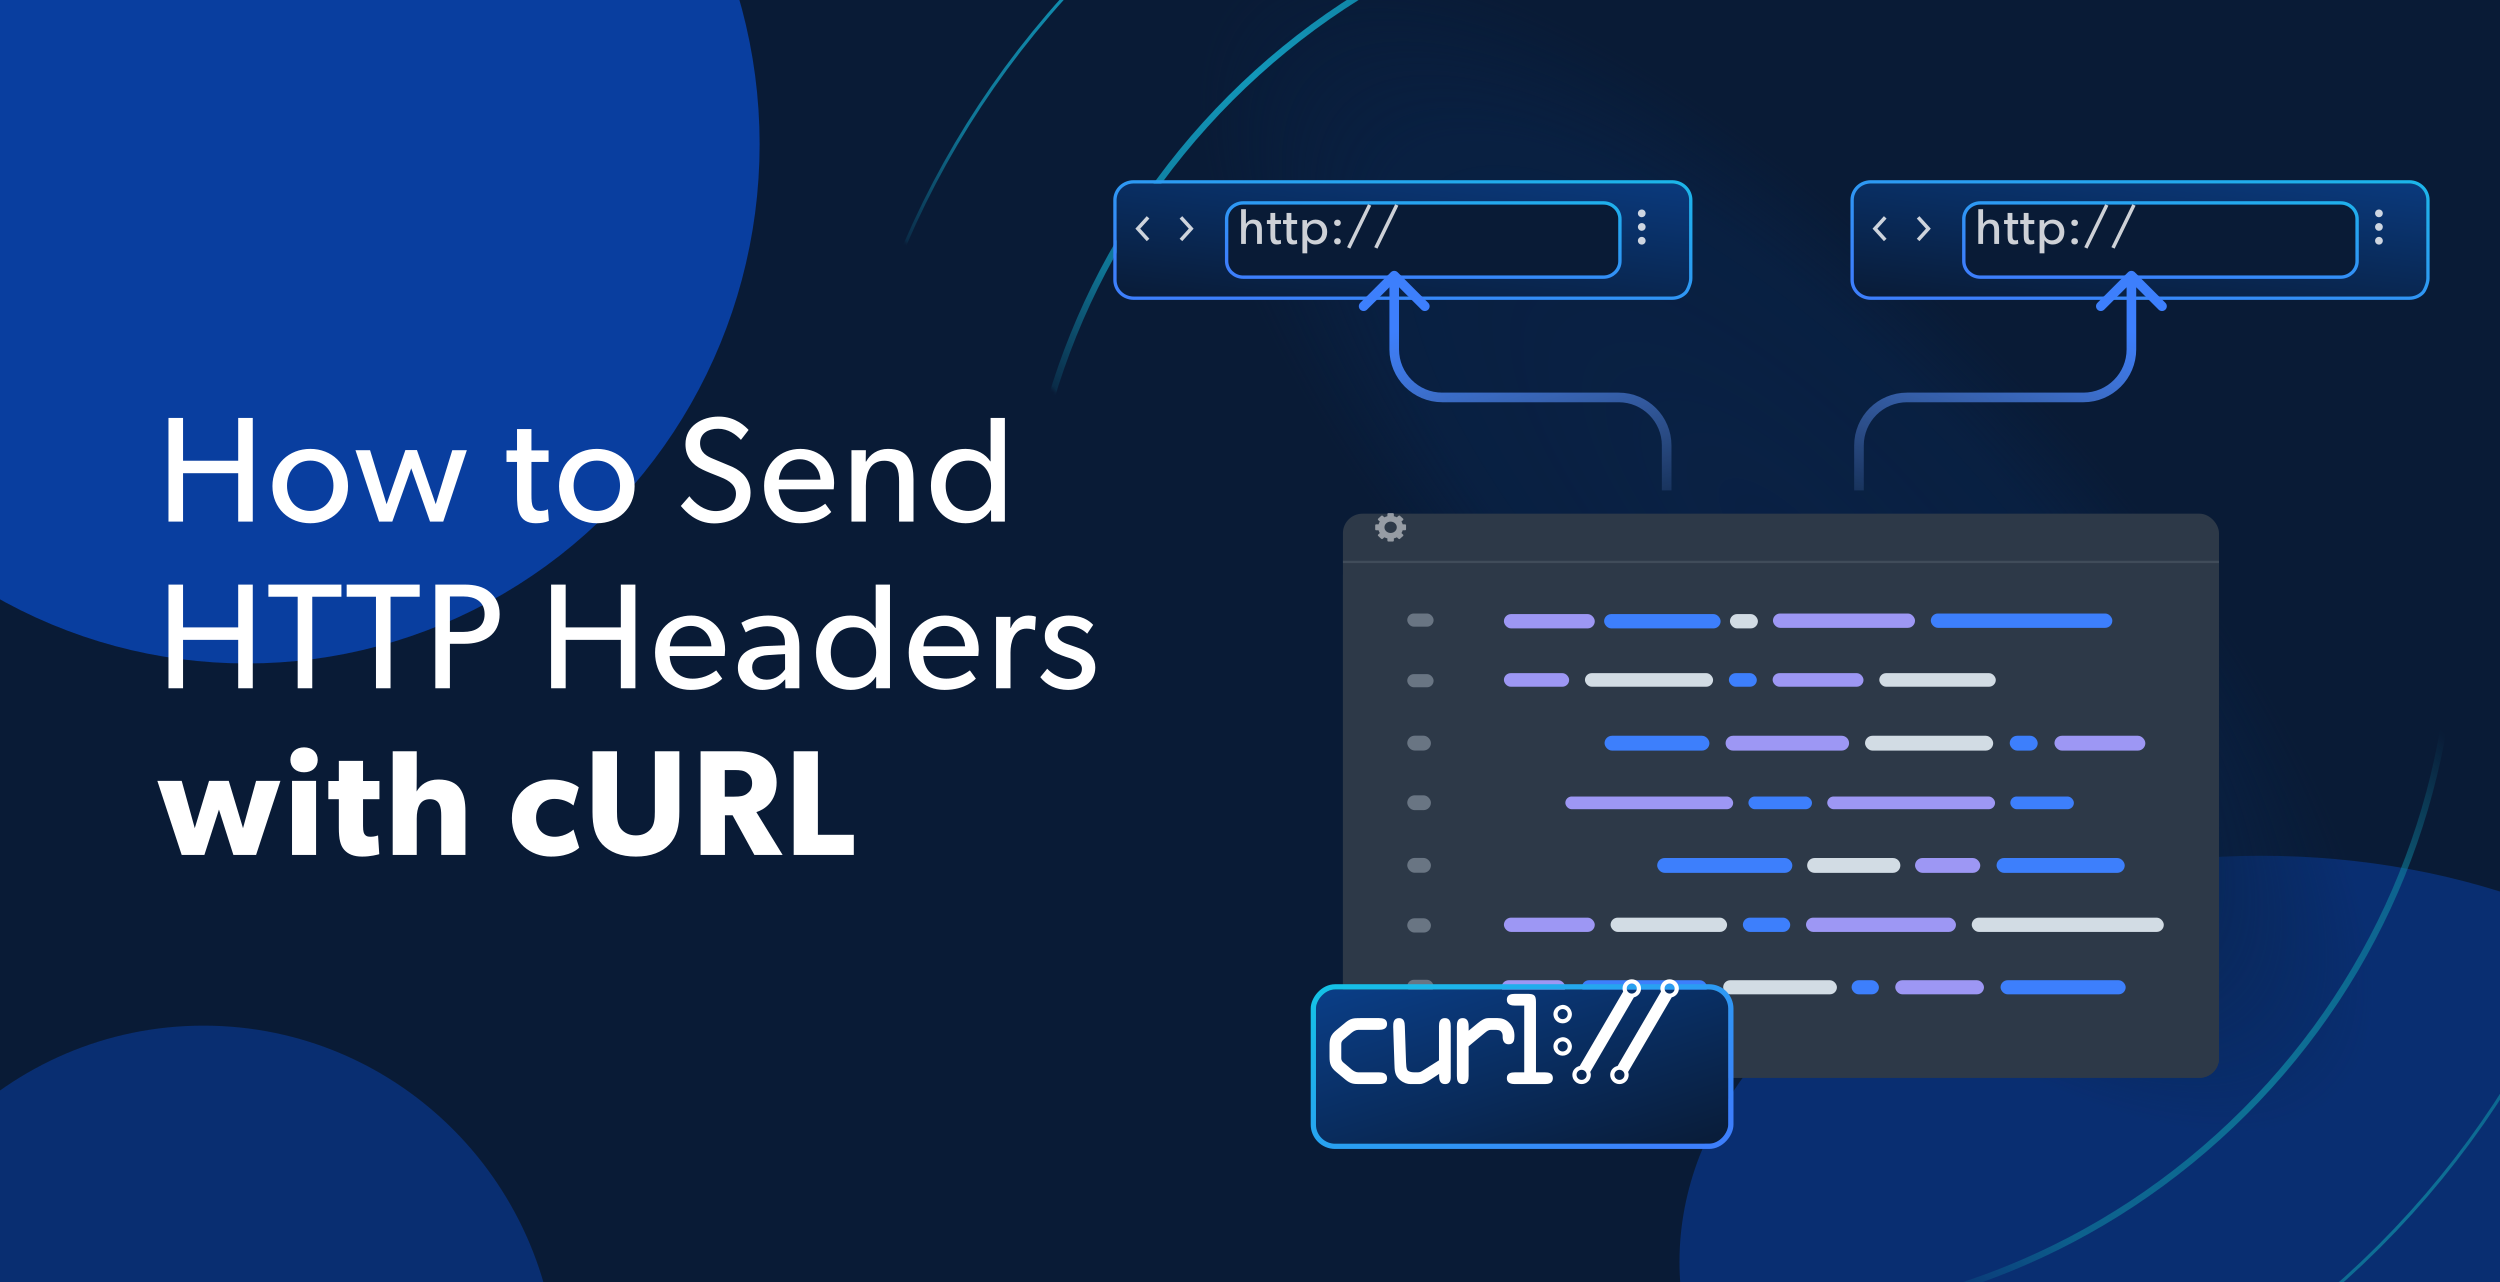 <svg xmlns="http://www.w3.org/2000/svg" fill="none" viewBox="0 0 780 400" height="400" width="780">
<g clip-path="url(#clip0_1743_1680)">
<rect fill="#091B36" height="400" width="780"></rect>
<g filter="url(#filter0_f_1743_1680)" opacity="0.5">
<ellipse fill="#0941AB" ry="126.708" rx="181.5" cy="393.708" cx="705.5"></ellipse>
</g>
<g filter="url(#filter1_f_1743_1680)" opacity="0.9">
<ellipse fill="#0941AB" ry="162" rx="160" cy="45" cx="77"></ellipse>
</g>
<g filter="url(#filter2_f_1743_1680)" opacity="0.5">
<ellipse fill="#0941AB" ry="111.5" rx="110.5" cy="431.5" cx="63.5"></ellipse>
</g>
<path fill="white" d="M78.865 162.742H74.317V147.645H57.111V162.742H52.563V130.392H57.111V143.754H74.317V130.392H78.865V162.742ZM108.584 151.678C108.584 158.616 103.426 163.258 96.816 163.258C90.158 163.258 85.001 158.616 85.001 151.678C85.001 144.786 90.158 140.05 96.816 140.05C103.426 140.05 108.584 144.786 108.584 151.678ZM104.036 151.537C104.036 147.177 101.27 143.707 96.816 143.707C92.315 143.707 89.549 147.177 89.549 151.537C89.549 155.944 92.315 159.413 96.816 159.413C101.27 159.413 104.036 155.944 104.036 151.537ZM145.652 140.472L138.291 162.742H134.166L128.305 146.098L122.398 162.742H118.272L110.911 140.472H115.459L120.616 157.304L126.477 140.425H130.087L135.947 157.304L141.104 140.472H145.652ZM171.249 162.508C170.077 163.023 168.717 163.258 167.17 163.258C161.591 163.258 161.31 158.663 161.31 154.303V144.129H158.028V140.519H161.31V133.861H165.811V140.519H171.155V144.129H165.811V154.209C165.811 156.085 165.857 157.351 166.373 158.288C166.795 158.991 167.405 159.413 168.671 159.413C169.983 159.413 170.968 158.898 170.968 158.898L171.249 162.508ZM197.999 151.678C197.999 158.616 192.842 163.258 186.231 163.258C179.573 163.258 174.416 158.616 174.416 151.678C174.416 144.786 179.573 140.05 186.231 140.05C192.842 140.05 197.999 144.786 197.999 151.678ZM193.451 151.537C193.451 147.177 190.685 143.707 186.231 143.707C181.73 143.707 178.964 147.177 178.964 151.537C178.964 155.944 181.73 159.413 186.231 159.413C190.685 159.413 193.451 155.944 193.451 151.537ZM234.17 153.74C234.17 160.023 228.544 163.305 222.871 163.305C217.198 163.305 213.963 159.648 212.416 157.866L215.088 154.819C216.729 157.022 219.777 159.46 223.293 159.46C226.81 159.46 229.623 157.444 229.623 154.022C229.623 150.646 226.013 149.333 224.372 148.677C222.684 148.021 220.433 147.13 219.214 146.52C215.886 144.973 213.869 142.394 213.869 138.597C213.869 132.83 219.121 129.97 224.278 129.97C229.576 129.97 232.67 133.205 233.561 134.143L231.17 137.237C229.576 135.549 227.232 133.768 224.043 133.768C220.855 133.768 218.417 135.268 218.417 138.269C218.417 141.269 220.621 142.394 222.59 143.191L228.544 145.676C231.873 147.224 234.17 149.896 234.17 153.74ZM260.246 150.693C260.246 151.537 260.106 152.662 260.106 152.662H242.946C243.181 157.069 245.994 159.742 250.119 159.742C254.292 159.742 256.965 157.491 257.48 157.163L259.356 159.742C259.074 159.976 256.214 163.258 249.557 163.258C242.946 163.258 238.398 158.663 238.398 151.584C238.398 144.551 243.509 140.05 249.697 140.05C255.886 140.05 260.246 144.457 260.246 150.693ZM255.98 149.661C255.933 147.177 254.058 143.285 249.557 143.285C245.103 143.285 243.134 146.989 242.993 149.661H255.98ZM285.015 162.742H280.514V150.318C280.514 146.567 279.858 143.754 275.873 143.754C271.7 143.754 270.153 147.27 270.153 151.537V162.742H265.652V140.472H270.153L270.106 143.988H270.247C271.419 141.785 273.81 140.05 277.045 140.05C283.374 140.05 285.015 144.223 285.015 149.568V162.742ZM313.522 162.742H309.208V159.179H309.114C307.286 161.898 304.52 163.258 301.285 163.258C294.674 163.258 290.455 158.194 290.455 151.584C290.455 145.02 294.674 140.05 301.191 140.05C304.801 140.05 307.427 141.644 308.974 143.942H309.068V130.392H313.522V162.742ZM309.208 151.537C309.208 147.083 306.583 143.707 302.129 143.707C297.675 143.707 295.049 147.083 295.049 151.537C295.049 155.991 297.675 159.413 302.129 159.413C306.583 159.413 309.208 155.991 309.208 151.537ZM78.865 214.742H74.317V199.645H57.111V214.742H52.563V182.392H57.111V195.754H74.317V182.392H78.865V214.742ZM106.521 186.19H97.425V214.742H92.877V186.19H83.735V182.392H106.521V186.19ZM130.946 186.19H121.851V214.742H117.303V186.19H108.161V182.392H130.946V186.19ZM155.888 191.628C155.888 198.145 150.824 200.864 144.917 200.864H140.369V214.742H135.821V182.392H144.917C148.058 182.392 150.777 183.002 152.746 184.689C154.762 186.424 155.888 188.534 155.888 191.628ZM151.199 191.628C151.199 187.596 148.152 186.096 144.542 186.096H140.369V197.161H144.542C148.152 197.161 151.199 195.707 151.199 191.628ZM198.246 214.742H193.698V199.645H176.492V214.742H171.944V182.392H176.492V195.754H193.698V182.392H198.246V214.742ZM226.23 202.693C226.23 203.537 226.089 204.662 226.089 204.662H208.929C209.164 209.069 211.977 211.742 216.103 211.742C220.275 211.742 222.948 209.491 223.464 209.163L225.339 211.742C225.058 211.976 222.198 215.258 215.54 215.258C208.929 215.258 204.382 210.663 204.382 203.584C204.382 196.551 209.492 192.05 215.681 192.05C221.869 192.05 226.23 196.457 226.23 202.693ZM221.963 201.661C221.916 199.177 220.041 195.285 215.54 195.285C211.086 195.285 209.117 198.989 208.976 201.661H221.963ZM249.393 214.742H245.033L244.986 211.929C244.096 212.867 241.986 215.258 237.907 215.258C233.781 215.258 230.218 212.679 230.218 208.366C230.218 204.006 233.781 201.802 238.938 201.568L244.893 201.333V200.442C244.893 197.067 242.595 195.379 239.36 195.379C236.125 195.379 233.406 196.832 232.656 197.301L231.296 194.301C232.937 193.363 235.938 192.05 239.642 192.05C246.158 192.05 249.393 195.332 249.393 201.802V214.742ZM244.939 204.053L239.735 204.381C236.125 204.568 234.672 206.115 234.672 208.225C234.672 210.335 236.313 212.07 239.266 212.07C242.173 212.07 244.096 210.101 244.939 208.835V204.053ZM277.673 214.742H273.36V211.179H273.266C271.438 213.898 268.672 215.258 265.437 215.258C258.826 215.258 254.606 210.194 254.606 203.584C254.606 197.02 258.826 192.05 265.343 192.05C268.953 192.05 271.579 193.644 273.126 195.942H273.219V182.392H277.673V214.742ZM273.36 203.537C273.36 199.083 270.735 195.707 266.281 195.707C261.827 195.707 259.201 199.083 259.201 203.537C259.201 207.991 261.827 211.413 266.281 211.413C270.735 211.413 273.36 207.991 273.36 203.537ZM305.367 202.693C305.367 203.537 305.226 204.662 305.226 204.662H288.067C288.301 209.069 291.114 211.742 295.24 211.742C299.413 211.742 302.085 209.491 302.601 209.163L304.476 211.742C304.195 211.976 301.335 215.258 294.677 215.258C288.067 215.258 283.519 210.663 283.519 203.584C283.519 196.551 288.629 192.05 294.818 192.05C301.007 192.05 305.367 196.457 305.367 202.693ZM301.101 201.661C301.054 199.177 299.178 195.285 294.677 195.285C290.223 195.285 288.254 198.989 288.114 201.661H301.101ZM323.197 192.425L322.916 196.598H322.728C322.306 196.41 321.509 196.129 320.29 196.129C316.258 196.129 315.273 200.396 315.273 203.631V214.742H310.773V192.472H315.273L315.227 195.895H315.367C316.446 193.363 318.462 192.05 320.853 192.05C322.353 192.05 323.197 192.425 323.197 192.425ZM341.731 208.225C341.731 213.007 337.558 215.258 333.245 215.258C329.494 215.258 326.447 213.711 324.571 211.273L326.728 208.647C328.603 210.616 331.229 211.835 333.292 211.835C335.355 211.835 337.558 211.085 337.558 208.647C337.558 206.209 334.042 205.459 332.542 204.943C329.26 203.818 325.978 202.646 325.978 198.426C325.978 194.301 329.541 192.05 333.479 192.05C337.418 192.05 339.668 193.457 341.074 194.957L339.199 197.723C337.886 196.364 335.73 195.332 333.573 195.332C331.416 195.332 330.01 196.27 330.01 198.098C330.01 199.927 332.166 200.724 334.37 201.427C335.589 201.849 336.433 202.13 337.371 202.505C339.855 203.537 341.731 205.318 341.731 208.225ZM87.492 243.628L79.897 266.742H72.817L68.316 252.583L63.769 266.742H56.689L49.094 243.628H56.689L60.768 258.397L65.222 243.628H71.364L75.818 258.397L79.897 243.628H87.492ZM99.131 237.064C99.131 239.409 97.396 240.956 94.864 240.956C92.332 240.956 90.598 239.409 90.598 237.064C90.598 234.767 92.332 233.173 94.864 233.173C97.396 233.173 99.131 234.767 99.131 237.064ZM98.615 266.742H91.113V243.628H98.615V266.742ZM118.378 249.348H113.268V257.647C113.268 259.616 113.549 260.085 113.924 260.507C114.252 260.882 114.721 261.069 115.706 261.069C116.878 261.069 117.956 260.647 117.956 260.647L118.331 266.508C117.769 266.648 115.706 267.258 112.986 267.258C110.314 267.258 108.532 266.461 107.36 265.101C106.188 263.742 105.719 261.819 105.719 258.303V249.348H102.437V243.675H105.719V237.393H113.268V243.675H118.378V249.348ZM145.214 266.742H137.666V254.599C137.666 251.786 137.291 249.348 134.15 249.348C131.009 249.348 130.024 251.974 130.024 255.396V266.742H122.523V234.392H130.024V242.081C130.024 244.425 129.977 246.957 129.977 246.957C131.149 244.894 133.353 243.206 136.775 243.206C143.48 243.206 145.214 247.473 145.214 253.099V266.742ZM180.712 264.492C180.478 264.679 178.04 267.258 171.898 267.258C165.568 267.258 159.708 262.945 159.708 255.256C159.708 247.52 165.662 243.206 171.992 243.206C177.899 243.206 180.571 245.644 180.571 245.644L178.93 251.317C178.274 250.802 176.211 249.254 172.976 249.254C169.788 249.254 167.256 251.458 167.256 255.115C167.256 258.772 169.554 261.069 173.07 261.069C176.586 261.069 178.93 258.819 178.93 258.819L180.712 264.492ZM211.957 253.24C211.957 257.787 211.16 260.929 208.862 263.413C206.612 265.851 203.096 267.258 198.407 267.258C193.672 267.258 190.202 265.851 187.905 263.413C185.655 260.929 184.858 257.787 184.858 253.24V234.392H192.5V253.24C192.5 255.537 192.687 257.318 193.766 258.631C194.797 259.85 196.297 260.647 198.407 260.647C200.517 260.647 202.017 259.85 203.049 258.631C204.127 257.318 204.315 255.537 204.315 253.24V234.392H211.957V253.24ZM244.182 266.742H235.368L228.57 254.365H226.178V266.742H218.583V234.392H230.21C233.821 234.392 236.634 235.142 238.743 236.689C240.9 238.283 242.307 240.862 242.307 244.097C242.307 250.239 238.368 252.63 235.977 253.38L244.182 266.742ZM234.664 244.378C234.664 242.737 234.008 241.8 233.024 241.097C232.086 240.393 230.867 240.253 229.132 240.253H226.132V248.551H229.132C230.867 248.551 232.086 248.364 233.024 247.66C234.008 246.957 234.664 246.066 234.664 244.378ZM266.387 266.742H247.633V234.392H255.181V260.46H266.387V266.742Z"></path>
<g opacity="0.75">
<ellipse fill="url(#paint0_radial_1743_1680)" transform="rotate(45 557.451 170.444)" ry="121.603" rx="331.573" cy="170.444" cx="557.451"></ellipse>
<mask height="579" width="579" y="-116" x="265" maskUnits="userSpaceOnUse" style="mask-type:alpha" id="mask0_1743_1680">
<rect fill="#D9D9D9" transform="rotate(45 437.111 -117.497)" rx="5.153" height="245.782" width="577.098" y="-117.497" x="437.111"></rect>
</mask>
<g mask="url(#mask0_1743_1680)">
<mask height="639" width="639" y="-139" x="226" maskUnits="userSpaceOnUse" style="mask-type:alpha" id="mask1_1743_1680">
<path fill="url(#paint1_linear_1743_1680)" d="M864.392 330.399L395.88 -138.113L226.616 31.15L695.128 499.662L864.392 330.399Z"></path>
</mask>
<g mask="url(#mask1_1743_1680)">
<g filter="url(#filter3_d_1743_1680)">
<path stroke="url(#paint2_linear_1743_1680)" d="M342.752 383.515C453.287 494.05 632.369 494.181 742.742 383.807C853.116 273.433 852.985 94.352 742.45 -16.183C631.915 -126.718 452.834 -126.849 342.46 -16.476C232.086 93.898 232.217 272.98 342.752 383.515Z"></path>
</g>
<g filter="url(#filter4_d_1743_1680)">
<path stroke-width="2" stroke="url(#paint3_linear_1743_1680)" d="M384.661 341.605C472.016 428.96 613.544 429.063 700.771 341.835C787.999 254.608 787.895 113.081 700.54 25.726C613.185 -61.629 471.658 -61.733 384.431 25.495C297.203 112.723 297.307 254.25 384.661 341.605Z"></path>
</g>
</g>
</g>
</g>
<g filter="url(#filter5_dd_1743_1680)">
<rect fill="#2D3948" rx="6.083" height="162.822" width="273.332" y="165.984" x="418.995"></rect>
</g>
<g filter="url(#filter6_dd_1743_1680)">
<rect fill="#2D3948" rx="6.083" height="175.986" width="273.332" y="152.82" x="418.994"></rect>
</g>
<line stroke-width="0.722" stroke-opacity="0.7" stroke="#495463" y2="175.323" x2="692.327" y1="175.323" x1="418.995"></line>
<path fill-opacity="0.5" fill="white" d="M437.635 163.588H438.401C438.56 163.588 438.689 163.707 438.689 163.854V165.183C438.689 165.33 438.56 165.449 438.401 165.449H437.635C437.546 165.755 437.415 166.044 437.247 166.312L437.789 166.812C437.902 166.916 437.902 167.084 437.789 167.188L436.77 168.128C436.657 168.232 436.475 168.232 436.362 168.128L435.82 167.628C435.53 167.783 435.216 167.904 434.884 167.986V168.693C434.884 168.839 434.755 168.959 434.596 168.959H433.154C432.995 168.959 432.866 168.839 432.866 168.693V167.986C432.535 167.904 432.221 167.783 431.93 167.628L431.388 168.128C431.276 168.232 431.093 168.232 430.981 168.128L429.961 167.188C429.849 167.084 429.849 166.916 429.961 166.812L430.504 166.312C430.336 166.044 430.205 165.755 430.116 165.449H429.349C429.19 165.449 429.061 165.33 429.061 165.183V163.854C429.061 163.707 429.19 163.588 429.349 163.588H430.116C430.205 163.282 430.336 162.993 430.503 162.725L429.961 162.225C429.849 162.121 429.849 161.953 429.961 161.849L430.981 160.909C431.093 160.805 431.276 160.805 431.388 160.909L431.93 161.409C432.221 161.254 432.535 161.133 432.866 161.051V160.344C432.866 160.198 432.995 160.079 433.154 160.079H434.596C434.755 160.079 434.884 160.198 434.884 160.344V161.051C435.216 161.133 435.53 161.254 435.82 161.409L436.362 160.909C436.475 160.805 436.657 160.805 436.77 160.909L437.789 161.849C437.901 161.953 437.901 162.121 437.789 162.225L437.247 162.725C437.415 162.993 437.546 163.282 437.635 163.588ZM433.874 166.294C434.938 166.294 435.8 165.499 435.8 164.518C435.8 163.537 434.938 162.742 433.874 162.742C432.811 162.742 431.949 163.537 431.949 164.518C431.949 165.499 432.811 166.294 433.874 166.294Z" clip-rule="evenodd" fill-rule="evenodd"></path>
<rect fill="#697583" rx="2.055" height="4.111" width="8.222" y="191.414" x="439.063"></rect>
<rect fill="#9D97F4" rx="2.237" height="4.474" width="28.353" y="191.591" x="469.219"></rect>
<rect fill="#3D7FFC" rx="2.237" height="4.474" width="36.35" y="191.591" x="500.482"></rect>
<rect fill="#D2DCE4" rx="2.237" height="4.474" width="8.724" y="191.591" x="539.744"></rect>
<rect fill="#9D97F4" rx="2.237" height="4.474" width="44.325" y="191.414" x="553.161"></rect>
<rect fill="#3D7FFC" rx="2.237" height="4.474" width="56.638" y="191.414" x="602.412"></rect>
<rect fill="#697583" rx="2.226" height="4.452" width="7.388" y="286.507" x="439.063"></rect>
<rect fill="#9D97F4" rx="2.226" height="4.452" width="28.353" y="286.308" x="469.218"></rect>
<rect fill="#D2DCE4" rx="2.226" height="4.452" width="36.35" y="286.308" x="502.499"></rect>
<rect fill="#3D7FFC" rx="2.226" height="4.452" width="14.775" y="286.308" x="543.776"></rect>
<rect fill="#9D97F4" rx="2.226" height="4.452" width="46.788" y="286.308" x="563.472"></rect>
<rect fill="#D2DCE4" rx="2.226" height="4.452" width="59.921" y="286.308" x="615.186"></rect>
<rect fill="#3D7FFC" rx="2.12" height="4.239" width="8.724" y="210.021" x="539.409"></rect>
<rect fill="#9D97F4" rx="2.12" height="4.239" width="28.353" y="210.021" x="553.062"></rect>
<rect fill="#D2DCE4" rx="2.12" height="4.239" width="36.35" y="210.021" x="586.341"></rect>
<rect fill="#697583" rx="2.055" height="4.111" width="8.222" y="210.324" x="439.063"></rect>
<rect fill="#9D97F4" rx="2.12" height="4.239" width="20.356" y="210.021" x="469.218"></rect>
<rect fill="#D2DCE4" rx="2.12" height="4.239" width="39.985" y="210.021" x="494.5"></rect>
<rect fill="#D2DCE4" rx="2.199" height="4.397" width="35.487" y="305.832" x="537.63"></rect>
<rect fill="#3D7FFC" rx="2.199" height="4.397" width="8.517" y="305.832" x="577.7"></rect>
<rect fill="#9D97F4" rx="2.199" height="4.397" width="27.68" y="305.832" x="591.318"></rect>
<rect fill="#697583" rx="2.055" height="4.111" width="8.222" y="305.698" x="439.063"></rect>
<rect fill="#9D97F4" rx="2.199" height="4.397" width="19.873" y="305.832" x="468.503"></rect>
<rect fill="#3D7FFC" rx="2.199" height="4.397" width="39.036" y="305.832" x="493.553"></rect>
<rect fill="#3D7FFC" rx="2.199" height="4.397" width="39.036" y="305.832" x="624.176"></rect>
<rect fill="#3D7FFC" rx="2.313" height="4.626" width="8.724" y="229.558" x="627.037"></rect>
<rect fill="#9D97F4" rx="2.313" height="4.626" width="28.353" y="229.558" x="640.993"></rect>
<rect fill="#D2DCE4" rx="2.313" height="4.626" width="39.985" y="229.558" x="581.888"></rect>
<rect fill="#697583" rx="2.313" height="4.626" width="7.388" y="229.533" x="439.063"></rect>
<rect fill="#3D7FFC" rx="2.313" height="4.626" width="32.715" y="229.558" x="500.624"></rect>
<path fill="#9D97F4" d="M538.383 231.871C538.383 230.594 539.418 229.558 540.696 229.558H574.601C575.878 229.558 576.914 230.594 576.914 231.871C576.914 233.149 575.878 234.184 574.601 234.184H540.696C539.418 234.184 538.383 233.149 538.383 231.871Z"></path>
<rect fill="#697583" rx="2.313" height="4.626" width="7.388" y="248.14" x="439.063"></rect>
<rect fill="#9D97F4" rx="1.983" height="3.967" width="52.361" y="248.51" x="488.384"></rect>
<rect fill="#3D7FFC" rx="1.983" height="3.967" width="19.834" y="248.51" x="545.505"></rect>
<rect fill="#9D97F4" rx="1.983" height="3.967" width="52.361" y="248.51" x="570.098"></rect>
<rect fill="#3D7FFC" rx="1.983" height="3.967" width="19.834" y="248.51" x="627.218"></rect>
<rect fill="#9D97F4" rx="2.313" height="4.626" width="20.356" y="267.702" x="597.488"></rect>
<rect fill="#3D7FFC" rx="2.313" height="4.626" width="39.985" y="267.702" x="622.929"></rect>
<rect fill="#697583" rx="2.313" height="4.626" width="7.388" y="267.675" x="439.063"></rect>
<rect fill="#3D7FFC" rx="2.313" height="4.626" width="42.166" y="267.702" x="517.042"></rect>
<path fill="#D2DCE4" d="M563.831 270.015C563.831 268.737 564.867 267.702 566.144 267.702H590.598C591.876 267.702 592.911 268.737 592.911 270.015C592.911 271.292 591.876 272.328 590.598 272.328H566.145C564.867 272.328 563.831 271.292 563.831 270.015Z"></path>
<g filter="url(#filter7_d_1743_1680)">
<g filter="url(#filter8_dd_1743_1680)">
<rect fill="url(#paint4_linear_1743_1680)" transform="matrix(-1 0 0 1 533.615 299)" rx="5.967" height="48.108" width="128.615"></rect>
<rect stroke-width="1.646" stroke="url(#paint5_linear_1743_1680)" transform="matrix(-1 0 0 1 535.261 299)" rx="6.791" height="49.754" width="130.261" y="-0.823" x="0.823"></rect>
</g>
</g>
<g clip-path="url(#clip1_1743_1680)">
<path fill="white" d="M520.919 310.001C520.048 310.001 519.343 309.295 519.343 308.425C519.343 307.554 520.048 306.849 520.919 306.849C521.789 306.849 522.496 307.554 522.496 308.425C522.496 309.295 521.789 310.001 520.919 310.001ZM505.266 336.929C504.394 336.929 503.689 336.223 503.689 335.353C503.689 334.482 504.394 333.777 505.266 333.777C506.136 333.777 506.841 334.482 506.841 335.353C506.841 336.223 506.136 336.929 505.266 336.929ZM520.919 305.54C519.326 305.54 518.034 306.832 518.034 308.425C518.034 308.765 518.12 309.082 518.227 309.385L504.691 332.584C503.383 332.858 502.38 333.964 502.38 335.353C502.38 336.947 503.672 338.239 505.266 338.239C506.858 338.239 508.15 336.947 508.15 335.353C508.15 335.033 508.064 334.74 507.969 334.452L521.573 311.178C522.842 310.874 523.805 309.787 523.805 308.425C523.805 306.832 522.513 305.54 520.919 305.54Z"></path>
<path fill="white" d="M509.113 310.001C508.242 310.001 507.537 309.295 507.537 308.425C507.537 307.554 508.242 306.849 509.113 306.849C509.983 306.849 510.688 307.554 510.688 308.425C510.688 309.295 509.983 310.001 509.113 310.001ZM493.458 336.929C492.588 336.929 491.882 336.223 491.882 335.353C491.882 334.482 492.588 333.777 493.458 333.777C494.33 333.777 495.034 334.482 495.034 335.353C495.034 336.223 494.33 336.929 493.458 336.929ZM509.113 305.54C507.518 305.54 506.228 306.832 506.228 308.425C506.228 308.765 506.313 309.082 506.421 309.385L492.885 332.584C491.576 332.858 490.573 333.964 490.573 335.353C490.573 336.947 491.865 338.239 493.458 338.239C495.052 338.239 496.344 336.947 496.344 335.353C496.344 335.033 496.258 334.74 496.163 334.452L509.767 311.178C511.036 310.874 511.999 309.787 511.999 308.425C511.999 306.832 510.706 305.54 509.113 305.54Z"></path>
<path fill="white" d="M487.553 314.825C488.423 314.825 489.129 315.531 489.129 316.401C489.129 317.271 488.423 317.977 487.553 317.977C486.682 317.977 485.977 317.271 485.977 316.401C485.977 315.531 486.682 314.825 487.553 314.825ZM487.553 319.287C489.147 319.287 490.439 317.995 490.439 316.401C490.439 316.082 490.352 315.788 490.256 315.5C489.874 314.355 488.826 313.516 487.553 313.516C487.35 313.516 487.171 313.592 486.978 313.633C485.67 313.906 484.668 315.011 484.668 316.401C484.668 317.995 485.96 319.287 487.553 319.287Z"></path>
<path fill="white" d="M485.977 326.483C485.977 325.612 486.683 324.907 487.553 324.907C488.423 324.907 489.129 325.612 489.129 326.483C489.129 327.353 488.423 328.058 487.553 328.058C486.683 328.058 485.977 327.353 485.977 326.483ZM490.439 326.483C490.439 326.163 490.352 325.87 490.256 325.582C489.874 324.437 488.828 323.598 487.553 323.598C487.35 323.598 487.171 323.673 486.978 323.713C485.67 323.987 484.668 325.093 484.668 326.483C484.668 328.075 485.96 329.368 487.553 329.368C489.147 329.368 490.439 328.075 490.439 326.483Z"></path>
<path fill="white" d="M414.81 329.72C414.81 331.973 415.232 333.08 416.989 334.53L419.699 336.788C421.417 338.198 422.296 338.238 424.435 338.238H430.244C431.465 338.238 432.766 337.97 432.766 336.406C432.766 334.798 431.316 334.57 430.244 334.57H423.79C423.06 334.57 422.335 334.187 421.685 333.651L419.471 331.78C418.895 331.323 418.478 330.941 418.478 330.216V325.669C418.478 324.944 418.895 324.562 419.471 324.101L421.685 322.229C422.335 321.698 423.06 321.316 423.79 321.316H430.244C431.316 321.316 432.766 321.083 432.766 319.479C432.766 317.916 431.465 317.647 430.244 317.647H424.435C422.296 317.647 421.417 317.687 419.699 319.097L416.989 321.351C415.232 322.805 414.81 323.912 414.81 326.166V329.72Z"></path>
<path fill="white" d="M452.633 320.169C452.633 318.908 452.365 317.647 450.801 317.647C449.232 317.647 448.964 318.908 448.964 320.169V330.827L443.578 334.227C443.235 334.455 442.853 334.57 442.431 334.57H441.21C440.331 334.57 439.378 334.341 439.07 333.805C438.763 333.274 438.728 332.276 438.688 331.437L438.306 320.169C438.266 318.983 438.078 317.647 436.509 317.647C434.831 317.647 434.637 319.062 434.677 320.397L435.059 331.934C435.134 333.919 435.099 335.488 436.742 336.903C437.963 337.93 439.11 338.238 440.143 338.238H442.853C443.846 338.238 444.839 337.781 446.025 337.017L449.004 335.066V335.676C449.004 336.937 449.272 338.238 450.836 338.238C452.787 338.238 452.633 336.366 452.633 335.528V320.169Z"></path>
<path fill="white" d="M454.544 335.716C454.544 336.977 454.812 338.238 456.376 338.238C457.944 338.238 458.212 336.977 458.212 335.716V326.434L463.331 322.194C463.981 321.658 464.477 321.316 465.163 321.316H466.235C467.114 321.316 467.992 321.316 468.449 321.966C468.831 322.497 468.831 322.959 468.831 323.569C468.831 324.751 469.367 325.823 470.703 325.823C472.271 325.823 472.5 324.523 472.5 323.262C472.5 321.584 472.078 320.323 470.857 319.097C469.864 318.104 468.682 317.647 467.267 317.647H464.324C463.177 317.647 462.109 318.372 461.077 319.211L458.212 321.584V320.09C458.212 318.869 457.83 317.647 456.376 317.647C454.698 317.647 454.544 319.022 454.544 320.358V335.716Z"></path>
<path fill="white" d="M479.223 312.644C479.223 310.465 478.612 310.083 476.512 310.083H472.655C471.429 310.083 470.133 310.351 470.133 311.914C470.133 313.523 471.583 313.751 472.655 313.751H475.559V334.57H472.655C471.429 334.57 470.133 334.838 470.133 336.406C470.133 338.01 471.583 338.238 472.655 338.238H481.973C483.046 338.238 484.495 338.01 484.495 336.406C484.495 334.838 483.199 334.57 481.973 334.57H479.223V312.644Z"></path>
</g>
<g filter="url(#filter9_d_1743_1680)">
<g filter="url(#filter10_dd_1743_1680)">
<path fill="url(#paint6_linear_1743_1680)" d="M524.603 46.127C524.603 44.767 524.046 43.463 523.055 42.502C522.063 41.54 520.718 41 519.316 41H351.287C349.885 41 348.54 41.54 347.549 42.502C346.557 43.463 346 44.767 346 46.127V71.121C346 72.481 346.557 73.785 347.549 74.746C348.54 75.708 349.885 76.248 351.287 76.248H519.316C520.718 76.248 522.063 75.708 523.055 74.746C523.753 74.069 524.236 72.546 524.461 71.706C524.564 71.318 524.603 70.919 524.603 70.518V46.127Z"></path>
<path stroke-width="1.045" stroke="url(#paint7_linear_1743_1680)" d="M525.126 46.127C525.126 44.623 524.51 43.185 523.418 42.127C522.328 41.069 520.852 40.477 519.316 40.477H351.287C349.752 40.477 348.276 41.069 347.185 42.127C346.094 43.185 345.477 44.623 345.477 46.127V71.121C345.477 72.625 346.094 74.063 347.185 75.121C348.276 76.179 349.752 76.77 351.287 76.77H519.316C520.852 76.77 522.328 76.179 523.418 75.121C523.848 74.705 524.176 74.072 524.418 73.487C524.667 72.887 524.85 72.272 524.966 71.84C525.083 71.399 525.126 70.952 525.126 70.518V46.127Z"></path>
</g>
<path stroke-width="1.115" stroke-opacity="0.8" stroke="white" d="M369.606 55.099L372.81 58.623L369.606 62.148"></path>
<path stroke-width="1.115" stroke-opacity="0.8" stroke="white" d="M359.351 62.148L356.147 58.623L359.351 55.099"></path>
<g filter="url(#filter11_dd_1743_1680)">
<path fill="#091B36" d="M497.855 47.558H385.491C382.921 47.558 380.838 49.571 380.838 52.054V65.195C380.838 67.678 382.921 69.691 385.491 69.691H497.855C500.425 69.691 502.508 67.678 502.508 65.195V52.054C502.508 49.571 500.425 47.558 497.855 47.558Z"></path>
<path stroke-width="1.045" stroke="url(#paint8_linear_1743_1680)" d="M497.855 47.035H385.491C382.65 47.035 380.315 49.265 380.315 52.054V65.195C380.315 67.983 382.65 70.213 385.491 70.213H497.855C500.696 70.213 503.031 67.983 503.031 65.195V52.054C503.031 49.265 500.696 47.035 497.855 47.035Z"></path>
</g>
<path fill-opacity="0.8" fill="white" d="M394.87 63.395H393.363V59.172C393.363 58.104 393.191 57.036 391.825 57.036C390.459 57.036 389.878 58.214 389.878 59.706V63.395H388.386V52.562H389.878V57.115H389.909C390.302 56.377 391.118 55.796 392.201 55.796C394.352 55.796 394.87 57.178 394.87 58.952V63.395ZM400.85 63.316C400.457 63.489 400.002 63.568 399.484 63.568C397.616 63.568 397.521 62.029 397.521 60.569V57.162H396.422V55.953H397.521V53.724H399.029V55.953H400.818V57.162H399.029V60.538C399.029 61.166 399.044 61.59 399.217 61.904C399.358 62.139 399.562 62.28 399.986 62.28C400.426 62.28 400.756 62.108 400.756 62.108L400.85 63.316ZM405.886 63.316C405.494 63.489 405.038 63.568 404.52 63.568C402.652 63.568 402.558 62.029 402.558 60.569V57.162H401.459V55.953H402.558V53.724H404.065V55.953H405.855V57.162H404.065V60.538C404.065 61.166 404.081 61.59 404.253 61.904C404.395 62.139 404.599 62.28 405.023 62.28C405.462 62.28 405.792 62.108 405.792 62.108L405.886 63.316ZM415.236 59.658C415.236 61.872 413.823 63.568 411.61 63.568C410.432 63.568 409.569 63.065 409.035 62.233L409.019 62.218V66.315H407.512V55.938H408.956V57.115H408.988C409.647 56.236 410.542 55.796 411.641 55.796C413.839 55.796 415.236 57.445 415.236 59.658ZM413.698 59.643C413.698 58.151 412.818 57.021 411.327 57.021C409.835 57.021 408.956 58.151 408.956 59.643C408.956 61.134 409.835 62.28 411.327 62.28C412.818 62.28 413.698 61.134 413.698 59.643ZM419.486 56.801C419.486 57.398 419.047 57.79 418.45 57.79C417.838 57.79 417.398 57.398 417.398 56.801C417.398 56.204 417.838 55.812 418.45 55.812C419.047 55.812 419.486 56.204 419.486 56.801ZM419.486 62.579C419.486 63.175 419.047 63.552 418.45 63.552C417.838 63.552 417.398 63.175 417.398 62.579C417.398 61.966 417.838 61.59 418.45 61.59C419.047 61.59 419.486 61.966 419.486 62.579ZM428.981 51.447L422.45 64.855L421.445 64.4L427.977 51.008L428.981 51.447ZM437.452 51.447L430.921 64.855L429.916 64.4L436.447 51.008L437.452 51.447Z"></path>
<path fill-opacity="0.8" fill="white" d="M513.385 55.061C513.145 55.061 512.91 54.99 512.711 54.856C512.512 54.722 512.357 54.533 512.266 54.311C512.174 54.089 512.151 53.845 512.199 53.61C512.246 53.375 512.363 53.159 512.533 52.99C512.703 52.821 512.92 52.707 513.156 52.662C513.392 52.616 513.635 52.642 513.856 52.735C514.077 52.829 514.265 52.985 514.397 53.186C514.529 53.386 514.598 53.621 514.595 53.861C514.593 54.181 514.464 54.486 514.237 54.71C514.01 54.935 513.704 55.061 513.385 55.061Z"></path>
<path fill-opacity="0.8" fill="white" d="M513.385 59.298C513.145 59.298 512.911 59.227 512.711 59.093C512.512 58.96 512.357 58.77 512.266 58.548C512.175 58.327 512.151 58.083 512.199 57.847C512.247 57.612 512.363 57.397 512.533 57.228C512.704 57.059 512.92 56.944 513.156 56.899C513.392 56.853 513.635 56.879 513.857 56.973C514.078 57.066 514.265 57.222 514.397 57.423C514.529 57.624 514.598 57.859 514.596 58.099C514.593 58.418 514.464 58.723 514.237 58.948C514.01 59.173 513.704 59.298 513.385 59.298Z"></path>
<path fill-opacity="0.8" fill="white" d="M513.385 63.602C513.146 63.602 512.912 63.531 512.713 63.398C512.514 63.265 512.359 63.076 512.267 62.855C512.176 62.634 512.151 62.39 512.198 62.156C512.245 61.921 512.36 61.705 512.529 61.535C512.698 61.366 512.914 61.251 513.149 61.205C513.384 61.159 513.627 61.182 513.848 61.273C514.07 61.365 514.259 61.52 514.392 61.719C514.525 61.918 514.595 62.153 514.595 62.392C514.595 62.712 514.468 63.02 514.241 63.247C514.014 63.474 513.706 63.602 513.385 63.602Z"></path>
</g>
<g filter="url(#filter12_d_1743_1680)">
<g filter="url(#filter13_dd_1743_1680)">
<path fill="url(#paint9_linear_1743_1680)" d="M754.603 46.127C754.603 44.767 754.046 43.463 753.055 42.502C752.063 41.54 750.718 41 749.316 41H581.287C579.885 41 578.54 41.54 577.549 42.502C576.557 43.463 576 44.767 576 46.127V71.121C576 72.481 576.557 73.785 577.549 74.746C578.54 75.708 579.885 76.248 581.287 76.248H749.316C750.718 76.248 752.063 75.708 753.055 74.746C753.753 74.069 754.236 72.546 754.461 71.706C754.564 71.318 754.603 70.919 754.603 70.518V46.127Z"></path>
<path stroke-width="1.045" stroke="url(#paint10_linear_1743_1680)" d="M755.126 46.127C755.126 44.623 754.51 43.185 753.418 42.127C752.328 41.069 750.852 40.477 749.316 40.477H581.287C579.752 40.477 578.276 41.069 577.185 42.127C576.094 43.185 575.477 44.623 575.477 46.127V71.121C575.477 72.625 576.094 74.063 577.185 75.121C578.276 76.179 579.752 76.77 581.287 76.77H749.316C750.852 76.77 752.328 76.179 753.418 75.121C753.848 74.705 754.176 74.072 754.418 73.487C754.667 72.887 754.85 72.272 754.966 71.84C755.083 71.399 755.126 70.952 755.126 70.518V46.127Z"></path>
</g>
<path stroke-width="1.115" stroke-opacity="0.8" stroke="white" d="M599.606 55.099L602.81 58.623L599.606 62.148"></path>
<path stroke-width="1.115" stroke-opacity="0.8" stroke="white" d="M589.351 62.148L586.146 58.623L589.351 55.099"></path>
<g filter="url(#filter14_dd_1743_1680)">
<path fill="#091B36" d="M727.855 47.558H615.491C612.921 47.558 610.838 49.571 610.838 52.054V65.195C610.838 67.678 612.921 69.691 615.491 69.691H727.855C730.425 69.691 732.508 67.678 732.508 65.195V52.054C732.508 49.571 730.425 47.558 727.855 47.558Z"></path>
<path stroke-width="1.045" stroke="url(#paint11_linear_1743_1680)" d="M727.855 47.035H615.491C612.65 47.035 610.315 49.265 610.315 52.054V65.195C610.315 67.983 612.65 70.213 615.491 70.213H727.855C730.696 70.213 733.03 67.983 733.03 65.195V52.054C733.03 49.265 730.696 47.035 727.855 47.035Z"></path>
</g>
<path fill-opacity="0.8" fill="white" d="M624.87 63.395H623.363V59.172C623.363 58.104 623.191 57.036 621.825 57.036C620.459 57.036 619.878 58.214 619.878 59.706V63.395H618.386V52.562H619.878V57.115H619.909C620.302 56.377 621.118 55.796 622.201 55.796C624.352 55.796 624.87 57.178 624.87 58.952V63.395ZM630.85 63.316C630.457 63.489 630.002 63.568 629.484 63.568C627.616 63.568 627.521 62.029 627.521 60.569V57.162H626.422V55.953H627.521V53.724H629.029V55.953H630.818V57.162H629.029V60.538C629.029 61.166 629.044 61.59 629.217 61.904C629.358 62.139 629.562 62.28 629.986 62.28C630.426 62.28 630.756 62.108 630.756 62.108L630.85 63.316ZM635.886 63.316C635.494 63.489 635.038 63.568 634.52 63.568C632.652 63.568 632.558 62.029 632.558 60.569V57.162H631.459V55.953H632.558V53.724H634.065V55.953H635.855V57.162H634.065V60.538C634.065 61.166 634.081 61.59 634.253 61.904C634.395 62.139 634.599 62.28 635.023 62.28C635.462 62.28 635.792 62.108 635.792 62.108L635.886 63.316ZM645.236 59.658C645.236 61.872 643.823 63.568 641.61 63.568C640.432 63.568 639.569 63.065 639.035 62.233L639.019 62.218V66.315H637.512V55.938H638.956V57.115H638.988C639.647 56.236 640.542 55.796 641.641 55.796C643.839 55.796 645.236 57.445 645.236 59.658ZM643.698 59.643C643.698 58.151 642.818 57.021 641.327 57.021C639.835 57.021 638.956 58.151 638.956 59.643C638.956 61.134 639.835 62.28 641.327 62.28C642.818 62.28 643.698 61.134 643.698 59.643ZM649.486 56.801C649.486 57.398 649.047 57.79 648.45 57.79C647.838 57.79 647.398 57.398 647.398 56.801C647.398 56.204 647.838 55.812 648.45 55.812C649.047 55.812 649.486 56.204 649.486 56.801ZM649.486 62.579C649.486 63.175 649.047 63.552 648.45 63.552C647.838 63.552 647.398 63.175 647.398 62.579C647.398 61.966 647.838 61.59 648.45 61.59C649.047 61.59 649.486 61.966 649.486 62.579ZM658.981 51.447L652.45 64.855L651.445 64.4L657.977 51.008L658.981 51.447ZM667.452 51.447L660.921 64.855L659.916 64.4L666.447 51.008L667.452 51.447Z"></path>
<path fill-opacity="0.8" fill="white" d="M743.384 55.061C743.145 55.061 742.91 54.99 742.711 54.856C742.512 54.722 742.357 54.533 742.266 54.311C742.174 54.089 742.151 53.845 742.199 53.61C742.246 53.375 742.362 53.159 742.533 52.99C742.703 52.821 742.92 52.707 743.156 52.662C743.392 52.616 743.635 52.642 743.856 52.735C744.077 52.829 744.265 52.985 744.397 53.186C744.528 53.386 744.597 53.621 744.595 53.861C744.593 54.181 744.464 54.486 744.237 54.71C744.01 54.935 743.704 55.061 743.384 55.061Z"></path>
<path fill-opacity="0.8" fill="white" d="M743.385 59.298C743.145 59.298 742.91 59.227 742.711 59.093C742.512 58.96 742.357 58.77 742.266 58.548C742.174 58.327 742.151 58.083 742.198 57.847C742.246 57.612 742.362 57.397 742.533 57.228C742.703 57.059 742.92 56.944 743.156 56.899C743.392 56.853 743.635 56.879 743.856 56.973C744.077 57.066 744.265 57.222 744.397 57.423C744.529 57.624 744.598 57.859 744.595 58.099C744.593 58.418 744.464 58.723 744.237 58.948C744.01 59.173 743.704 59.298 743.385 59.298Z"></path>
<path fill-opacity="0.8" fill="white" d="M743.385 63.602C743.146 63.602 742.912 63.531 742.712 63.398C742.513 63.265 742.358 63.076 742.266 62.855C742.175 62.634 742.151 62.39 742.198 62.156C742.244 61.921 742.36 61.705 742.529 61.535C742.698 61.366 742.914 61.251 743.149 61.205C743.383 61.159 743.627 61.182 743.848 61.273C744.069 61.365 744.259 61.52 744.391 61.719C744.525 61.918 744.595 62.153 744.595 62.392C744.595 62.712 744.467 63.02 744.241 63.247C744.014 63.474 743.706 63.602 743.385 63.602Z"></path>
</g>
<path fill="url(#paint12_linear_1743_1680)" d="M436.061 84.94C435.475 84.354 434.525 84.354 433.939 84.94L424.393 94.486C423.808 95.071 423.808 96.021 424.393 96.607C424.979 97.193 425.929 97.193 426.515 96.607L435 88.121L443.485 96.607C444.071 97.193 445.021 97.193 445.606 96.607C446.192 96.021 446.192 95.071 445.606 94.486L436.061 84.94ZM435 109.001L436.5 109.001L435 109.001ZM521.5 153L521.5 139L518.5 139L518.5 153L521.5 153ZM505 122.5L450 122.501L450 125.501L505 125.5L505 122.5ZM436.5 109.001L436.5 86L433.5 86L433.5 109.001L436.5 109.001ZM450 122.501C442.544 122.501 436.5 116.457 436.5 109.001L433.5 109.001C433.5 118.113 440.887 125.501 450 125.501L450 122.501ZM521.5 139C521.5 129.887 514.113 122.5 505 122.5L505 125.5C512.456 125.5 518.5 131.544 518.5 139L521.5 139Z"></path>
<path fill="url(#paint13_linear_1743_1680)" d="M663.939 84.939C664.525 84.353 665.475 84.354 666.061 84.939L675.607 94.485C676.192 95.071 676.192 96.021 675.607 96.607C675.021 97.192 674.071 97.192 673.485 96.607L665 88.121L656.515 96.607C655.929 97.192 654.979 97.192 654.393 96.607C653.808 96.021 653.808 95.071 654.393 94.485L663.939 84.939ZM665 109.001L663.5 109.001L665 109.001ZM578.5 153L578.5 139L581.5 139L581.5 153L578.5 153ZM595 122.5L650 122.501L650 125.501L595 125.5L595 122.5ZM663.5 109.001L663.5 86L666.5 86L666.5 109.001L663.5 109.001ZM650 122.501C657.456 122.501 663.5 116.457 663.5 109.001L666.5 109.001C666.5 118.113 659.113 125.501 650 125.501L650 122.501ZM578.5 139C578.5 129.887 585.887 122.5 595 122.5L595 125.5C587.544 125.5 581.5 131.544 581.5 139L578.5 139Z"></path>
</g>
<defs>
<filter color-interpolation-filters="sRGB" filterUnits="userSpaceOnUse" height="668.85" width="778.435" y="59.283" x="316.283" id="filter0_f_1743_1680">
<feFlood result="BackgroundImageFix" flood-opacity="0"></feFlood>
<feBlend result="shape" in2="BackgroundImageFix" in="SourceGraphic" mode="normal"></feBlend>
<feGaussianBlur result="effect1_foregroundBlur_1743_1680" stdDeviation="103.859"></feGaussianBlur>
</filter>
<filter color-interpolation-filters="sRGB" filterUnits="userSpaceOnUse" height="924" width="920" y="-417" x="-383" id="filter1_f_1743_1680">
<feFlood result="BackgroundImageFix" flood-opacity="0"></feFlood>
<feBlend result="shape" in2="BackgroundImageFix" in="SourceGraphic" mode="normal"></feBlend>
<feGaussianBlur result="effect1_foregroundBlur_1743_1680" stdDeviation="150"></feGaussianBlur>
</filter>
<filter color-interpolation-filters="sRGB" filterUnits="userSpaceOnUse" height="823" width="821" y="20" x="-347" id="filter2_f_1743_1680">
<feFlood result="BackgroundImageFix" flood-opacity="0"></feFlood>
<feBlend result="shape" in2="BackgroundImageFix" in="SourceGraphic" mode="normal"></feBlend>
<feGaussianBlur result="effect1_foregroundBlur_1743_1680" stdDeviation="150"></feGaussianBlur>
</filter>
<filter color-interpolation-filters="sRGB" filterUnits="userSpaceOnUse" height="581.403" width="581.403" y="-101.972" x="251.439" id="filter3_d_1743_1680">
<feFlood result="BackgroundImageFix" flood-opacity="0"></feFlood>
<feColorMatrix result="hardAlpha" values="0 0 0 0 0 0 0 0 0 0 0 0 0 0 0 0 0 0 127 0" type="matrix" in="SourceAlpha"></feColorMatrix>
<feOffset dy="5.064" dx="-0.46"></feOffset>
<feGaussianBlur stdDeviation="3.683"></feGaussianBlur>
<feColorMatrix values="0 0 0 0 0.075 0 0 0 0 0.18 0 0 0 0 0.45 0 0 0 0.08 0" type="matrix"></feColorMatrix>
<feBlend result="effect1_dropShadow_1743_1680" in2="BackgroundImageFix" mode="normal"></feBlend>
<feBlend result="shape" in2="effect1_dropShadow_1743_1680" in="SourceGraphic" mode="normal"></feBlend>
</filter>
<filter color-interpolation-filters="sRGB" filterUnits="userSpaceOnUse" height="463.777" width="463.777" y="-43.16" x="310.252" id="filter4_d_1743_1680">
<feFlood result="BackgroundImageFix" flood-opacity="0"></feFlood>
<feColorMatrix result="hardAlpha" values="0 0 0 0 0 0 0 0 0 0 0 0 0 0 0 0 0 0 127 0" type="matrix" in="SourceAlpha"></feColorMatrix>
<feOffset dy="5.064" dx="-0.46"></feOffset>
<feGaussianBlur stdDeviation="3.683"></feGaussianBlur>
<feColorMatrix values="0 0 0 0 0.075 0 0 0 0 0.18 0 0 0 0 0.45 0 0 0 0.08 0" type="matrix"></feColorMatrix>
<feBlend result="effect1_dropShadow_1743_1680" in2="BackgroundImageFix" mode="normal"></feBlend>
<feBlend result="shape" in2="effect1_dropShadow_1743_1680" in="SourceGraphic" mode="normal"></feBlend>
</filter>
<filter color-interpolation-filters="sRGB" filterUnits="userSpaceOnUse" height="216.493" width="327.003" y="146.603" x="392.159" id="filter5_dd_1743_1680">
<feFlood result="BackgroundImageFix" flood-opacity="0"></feFlood>
<feColorMatrix result="hardAlpha" values="0 0 0 0 0 0 0 0 0 0 0 0 0 0 0 0 0 0 127 0" type="matrix" in="SourceAlpha"></feColorMatrix>
<feOffset dy="7.454"></feOffset>
<feGaussianBlur stdDeviation="13.418"></feGaussianBlur>
<feComposite operator="out" in2="hardAlpha"></feComposite>
<feColorMatrix values="0 0 0 0 0.007 0 0 0 0 0.069 0 0 0 0 0.163 0 0 0 0.47 0" type="matrix"></feColorMatrix>
<feBlend result="effect1_dropShadow_1743_1680" in2="BackgroundImageFix" mode="normal"></feBlend>
<feColorMatrix result="hardAlpha" values="0 0 0 0 0 0 0 0 0 0 0 0 0 0 0 0 0 0 127 0" type="matrix" in="SourceAlpha"></feColorMatrix>
<feOffset></feOffset>
<feGaussianBlur stdDeviation="1.739"></feGaussianBlur>
<feComposite operator="out" in2="hardAlpha"></feComposite>
<feColorMatrix values="0 0 0 0 0 0 0 0 0 0 0 0 0 0 0 0 0 0 0.15 0" type="matrix"></feColorMatrix>
<feBlend result="effect2_dropShadow_1743_1680" in2="effect1_dropShadow_1743_1680" mode="normal"></feBlend>
<feBlend result="shape" in2="effect2_dropShadow_1743_1680" in="SourceGraphic" mode="normal"></feBlend>
</filter>
<filter color-interpolation-filters="sRGB" filterUnits="userSpaceOnUse" height="229.657" width="327.003" y="133.439" x="392.159" id="filter6_dd_1743_1680">
<feFlood result="BackgroundImageFix" flood-opacity="0"></feFlood>
<feColorMatrix result="hardAlpha" values="0 0 0 0 0 0 0 0 0 0 0 0 0 0 0 0 0 0 127 0" type="matrix" in="SourceAlpha"></feColorMatrix>
<feOffset dy="7.454"></feOffset>
<feGaussianBlur stdDeviation="13.418"></feGaussianBlur>
<feComposite operator="out" in2="hardAlpha"></feComposite>
<feColorMatrix values="0 0 0 0 0.007 0 0 0 0 0.069 0 0 0 0 0.163 0 0 0 0.5 0" type="matrix"></feColorMatrix>
<feBlend result="effect1_dropShadow_1743_1680" in2="BackgroundImageFix" mode="normal"></feBlend>
<feColorMatrix result="hardAlpha" values="0 0 0 0 0 0 0 0 0 0 0 0 0 0 0 0 0 0 127 0" type="matrix" in="SourceAlpha"></feColorMatrix>
<feOffset></feOffset>
<feGaussianBlur stdDeviation="1.739"></feGaussianBlur>
<feComposite operator="out" in2="hardAlpha"></feComposite>
<feColorMatrix values="0 0 0 0 0 0 0 0 0 0 0 0 0 0 0 0 0 0 0.15 0" type="matrix"></feColorMatrix>
<feBlend result="effect2_dropShadow_1743_1680" in2="effect1_dropShadow_1743_1680" mode="normal"></feBlend>
<feBlend result="shape" in2="effect2_dropShadow_1743_1680" in="SourceGraphic" mode="normal"></feBlend>
</filter>
<filter color-interpolation-filters="sRGB" filterUnits="userSpaceOnUse" height="67.937" width="148.443" y="293.22" x="395.086" id="filter7_d_1743_1680">
<feFlood result="BackgroundImageFix" flood-opacity="0"></feFlood>
<feColorMatrix result="hardAlpha" values="0 0 0 0 0 0 0 0 0 0 0 0 0 0 0 0 0 0 127 0" type="matrix" in="SourceAlpha"></feColorMatrix>
<feOffset dy="4.134"></feOffset>
<feGaussianBlur stdDeviation="4.134"></feGaussianBlur>
<feComposite operator="out" in2="hardAlpha"></feComposite>
<feColorMatrix values="0 0 0 0 0 0 0 0 0 0 0 0 0 0 0 0 0 0 0.25 0" type="matrix"></feColorMatrix>
<feBlend result="effect1_dropShadow_1743_1680" in2="BackgroundImageFix" mode="normal"></feBlend>
<feBlend result="shape" in2="effect1_dropShadow_1743_1680" in="SourceGraphic" mode="normal"></feBlend>
</filter>
<filter color-interpolation-filters="sRGB" filterUnits="userSpaceOnUse" height="75.984" width="156.491" y="289.532" x="395.532" id="filter8_dd_1743_1680">
<feFlood result="BackgroundImageFix" flood-opacity="0"></feFlood>
<feColorMatrix result="hardAlpha" values="0 0 0 0 0 0 0 0 0 0 0 0 0 0 0 0 0 0 127 0" type="matrix" in="SourceAlpha"></feColorMatrix>
<feOffset dy="5.587" dx="5.587"></feOffset>
<feGaussianBlur stdDeviation="5.587"></feGaussianBlur>
<feColorMatrix values="0 0 0 0 0 0 0 0 0 0.297 0 0 0 0 0.859 0 0 0 0.08 0" type="matrix"></feColorMatrix>
<feBlend result="effect1_dropShadow_1743_1680" in2="BackgroundImageFix" mode="normal"></feBlend>
<feColorMatrix result="hardAlpha" values="0 0 0 0 0 0 0 0 0 0 0 0 0 0 0 0 0 0 127 0" type="matrix" in="SourceAlpha"></feColorMatrix>
<feOffset></feOffset>
<feGaussianBlur stdDeviation="3.911"></feGaussianBlur>
<feComposite operator="out" in2="hardAlpha"></feComposite>
<feColorMatrix values="0 0 0 0 0.035 0 0 0 0 0.105 0 0 0 0 0.212 0 0 0 0.07 0" type="matrix"></feColorMatrix>
<feBlend result="effect2_dropShadow_1743_1680" in2="effect1_dropShadow_1743_1680" mode="normal"></feBlend>
<feBlend result="shape" in2="effect2_dropShadow_1743_1680" in="SourceGraphic" mode="normal"></feBlend>
</filter>
<filter color-interpolation-filters="sRGB" filterUnits="userSpaceOnUse" height="74.333" width="217.688" y="34.174" x="325.301" id="filter9_d_1743_1680">
<feFlood result="BackgroundImageFix" flood-opacity="0"></feFlood>
<feColorMatrix result="hardAlpha" values="0 0 0 0 0 0 0 0 0 0 0 0 0 0 0 0 0 0 127 0" type="matrix" in="SourceAlpha"></feColorMatrix>
<feOffset dy="12.717" dx="-1.156"></feOffset>
<feGaussianBlur stdDeviation="9.249"></feGaussianBlur>
<feColorMatrix values="0 0 0 0 0.075 0 0 0 0 0.18 0 0 0 0 0.45 0 0 0 0.08 0" type="matrix"></feColorMatrix>
<feBlend result="effect1_dropShadow_1743_1680" in2="BackgroundImageFix" mode="normal"></feBlend>
<feBlend result="shape" in2="effect1_dropShadow_1743_1680" in="SourceGraphic" mode="normal"></feBlend>
</filter>
<filter color-interpolation-filters="sRGB" filterUnits="userSpaceOnUse" height="52.945" width="196.3" y="34.989" x="339.989" id="filter10_dd_1743_1680">
<feFlood result="BackgroundImageFix" flood-opacity="0"></feFlood>
<feColorMatrix result="hardAlpha" values="0 0 0 0 0 0 0 0 0 0 0 0 0 0 0 0 0 0 127 0" type="matrix" in="SourceAlpha"></feColorMatrix>
<feOffset dy="3.547" dx="3.547"></feOffset>
<feGaussianBlur stdDeviation="3.547"></feGaussianBlur>
<feColorMatrix values="0 0 0 0 0 0 0 0 0 0.297 0 0 0 0 0.859 0 0 0 0.05 0" type="matrix"></feColorMatrix>
<feBlend result="effect1_dropShadow_1743_1680" in2="BackgroundImageFix" mode="normal"></feBlend>
<feColorMatrix result="hardAlpha" values="0 0 0 0 0 0 0 0 0 0 0 0 0 0 0 0 0 0 127 0" type="matrix" in="SourceAlpha"></feColorMatrix>
<feOffset></feOffset>
<feGaussianBlur stdDeviation="2.483"></feGaussianBlur>
<feComposite operator="out" in2="hardAlpha"></feComposite>
<feColorMatrix values="0 0 0 0 0.035 0 0 0 0 0.105 0 0 0 0 0.212 0 0 0 0.04 0" type="matrix"></feColorMatrix>
<feBlend result="effect2_dropShadow_1743_1680" in2="effect1_dropShadow_1743_1680" mode="normal"></feBlend>
<feBlend result="shape" in2="effect2_dropShadow_1743_1680" in="SourceGraphic" mode="normal"></feBlend>
</filter>
<filter color-interpolation-filters="sRGB" filterUnits="userSpaceOnUse" height="39.83" width="139.367" y="41.547" x="374.827" id="filter11_dd_1743_1680">
<feFlood result="BackgroundImageFix" flood-opacity="0"></feFlood>
<feColorMatrix result="hardAlpha" values="0 0 0 0 0 0 0 0 0 0 0 0 0 0 0 0 0 0 127 0" type="matrix" in="SourceAlpha"></feColorMatrix>
<feOffset dy="3.547" dx="3.547"></feOffset>
<feGaussianBlur stdDeviation="3.547"></feGaussianBlur>
<feColorMatrix values="0 0 0 0 0 0 0 0 0 0.297 0 0 0 0 0.859 0 0 0 0.08 0" type="matrix"></feColorMatrix>
<feBlend result="effect1_dropShadow_1743_1680" in2="BackgroundImageFix" mode="normal"></feBlend>
<feColorMatrix result="hardAlpha" values="0 0 0 0 0 0 0 0 0 0 0 0 0 0 0 0 0 0 127 0" type="matrix" in="SourceAlpha"></feColorMatrix>
<feOffset></feOffset>
<feGaussianBlur stdDeviation="2.483"></feGaussianBlur>
<feComposite operator="out" in2="hardAlpha"></feComposite>
<feColorMatrix values="0 0 0 0 0.035 0 0 0 0 0.105 0 0 0 0 0.212 0 0 0 0.07 0" type="matrix"></feColorMatrix>
<feBlend result="effect2_dropShadow_1743_1680" in2="effect1_dropShadow_1743_1680" mode="normal"></feBlend>
<feBlend result="shape" in2="effect2_dropShadow_1743_1680" in="SourceGraphic" mode="normal"></feBlend>
</filter>
<filter color-interpolation-filters="sRGB" filterUnits="userSpaceOnUse" height="74.333" width="217.688" y="34.174" x="555.301" id="filter12_d_1743_1680">
<feFlood result="BackgroundImageFix" flood-opacity="0"></feFlood>
<feColorMatrix result="hardAlpha" values="0 0 0 0 0 0 0 0 0 0 0 0 0 0 0 0 0 0 127 0" type="matrix" in="SourceAlpha"></feColorMatrix>
<feOffset dy="12.717" dx="-1.156"></feOffset>
<feGaussianBlur stdDeviation="9.249"></feGaussianBlur>
<feColorMatrix values="0 0 0 0 0.075 0 0 0 0 0.18 0 0 0 0 0.45 0 0 0 0.08 0" type="matrix"></feColorMatrix>
<feBlend result="effect1_dropShadow_1743_1680" in2="BackgroundImageFix" mode="normal"></feBlend>
<feBlend result="shape" in2="effect1_dropShadow_1743_1680" in="SourceGraphic" mode="normal"></feBlend>
</filter>
<filter color-interpolation-filters="sRGB" filterUnits="userSpaceOnUse" height="52.945" width="196.3" y="34.989" x="569.989" id="filter13_dd_1743_1680">
<feFlood result="BackgroundImageFix" flood-opacity="0"></feFlood>
<feColorMatrix result="hardAlpha" values="0 0 0 0 0 0 0 0 0 0 0 0 0 0 0 0 0 0 127 0" type="matrix" in="SourceAlpha"></feColorMatrix>
<feOffset dy="3.547" dx="3.547"></feOffset>
<feGaussianBlur stdDeviation="3.547"></feGaussianBlur>
<feColorMatrix values="0 0 0 0 0 0 0 0 0 0.297 0 0 0 0 0.859 0 0 0 0.05 0" type="matrix"></feColorMatrix>
<feBlend result="effect1_dropShadow_1743_1680" in2="BackgroundImageFix" mode="normal"></feBlend>
<feColorMatrix result="hardAlpha" values="0 0 0 0 0 0 0 0 0 0 0 0 0 0 0 0 0 0 127 0" type="matrix" in="SourceAlpha"></feColorMatrix>
<feOffset></feOffset>
<feGaussianBlur stdDeviation="2.483"></feGaussianBlur>
<feComposite operator="out" in2="hardAlpha"></feComposite>
<feColorMatrix values="0 0 0 0 0.035 0 0 0 0 0.105 0 0 0 0 0.212 0 0 0 0.04 0" type="matrix"></feColorMatrix>
<feBlend result="effect2_dropShadow_1743_1680" in2="effect1_dropShadow_1743_1680" mode="normal"></feBlend>
<feBlend result="shape" in2="effect2_dropShadow_1743_1680" in="SourceGraphic" mode="normal"></feBlend>
</filter>
<filter color-interpolation-filters="sRGB" filterUnits="userSpaceOnUse" height="39.83" width="139.367" y="41.547" x="604.827" id="filter14_dd_1743_1680">
<feFlood result="BackgroundImageFix" flood-opacity="0"></feFlood>
<feColorMatrix result="hardAlpha" values="0 0 0 0 0 0 0 0 0 0 0 0 0 0 0 0 0 0 127 0" type="matrix" in="SourceAlpha"></feColorMatrix>
<feOffset dy="3.547" dx="3.547"></feOffset>
<feGaussianBlur stdDeviation="3.547"></feGaussianBlur>
<feColorMatrix values="0 0 0 0 0 0 0 0 0 0.297 0 0 0 0 0.859 0 0 0 0.08 0" type="matrix"></feColorMatrix>
<feBlend result="effect1_dropShadow_1743_1680" in2="BackgroundImageFix" mode="normal"></feBlend>
<feColorMatrix result="hardAlpha" values="0 0 0 0 0 0 0 0 0 0 0 0 0 0 0 0 0 0 127 0" type="matrix" in="SourceAlpha"></feColorMatrix>
<feOffset></feOffset>
<feGaussianBlur stdDeviation="2.483"></feGaussianBlur>
<feComposite operator="out" in2="hardAlpha"></feComposite>
<feColorMatrix values="0 0 0 0 0.035 0 0 0 0 0.105 0 0 0 0 0.212 0 0 0 0.07 0" type="matrix"></feColorMatrix>
<feBlend result="effect2_dropShadow_1743_1680" in2="effect1_dropShadow_1743_1680" mode="normal"></feBlend>
<feBlend result="shape" in2="effect2_dropShadow_1743_1680" in="SourceGraphic" mode="normal"></feBlend>
</filter>
<radialGradient gradientTransform="translate(557.451 170.444) rotate(90) scale(121.603 331.573)" gradientUnits="userSpaceOnUse" r="1" cy="0" cx="0" id="paint0_radial_1743_1680">
<stop stop-color="#092349"></stop>
<stop stop-opacity="0.8" stop-color="#092349" offset="0.516"></stop>
<stop stop-opacity="0" stop-color="#092349" offset="0.74"></stop>
<stop stop-opacity="0" stop-color="#092349" offset="1"></stop>
</radialGradient>
<linearGradient gradientUnits="userSpaceOnUse" y2="265.407" x2="460.873" y1="96.143" x1="630.136" id="paint1_linear_1743_1680">
<stop stop-opacity="0" stop-color="#303B45"></stop>
<stop stop-opacity="0.745" stop-color="#0C1014" offset="0.172"></stop>
<stop stop-color="#000203" offset="0.49"></stop>
<stop stop-opacity="0.724" stop-color="#0D1115" offset="0.808"></stop>
<stop stop-opacity="0" stop-color="#303B45" offset="1"></stop>
</linearGradient>
<linearGradient gradientUnits="userSpaceOnUse" y2="376.737" x2="751.629" y1="-29.501" x1="355.547" id="paint2_linear_1743_1680">
<stop stop-color="#15C1E6"></stop>
<stop stop-color="#1089A3" offset="1"></stop>
</linearGradient>
<linearGradient gradientUnits="userSpaceOnUse" y2="336.248" x2="707.794" y1="15.201" x1="394.773" id="paint3_linear_1743_1680">
<stop stop-color="#15C1E6"></stop>
<stop stop-color="#1089A3" offset="1"></stop>
</linearGradient>
<linearGradient gradientUnits="userSpaceOnUse" y2="82.64" x2="103.476" y1="-20.411" x1="136.22" id="paint4_linear_1743_1680">
<stop stop-color="#0A479C"></stop>
<stop stop-color="#091B36" offset="1"></stop>
</linearGradient>
<linearGradient gradientUnits="userSpaceOnUse" y2="-36.143" x2="55.073" y1="45.49" x1="14.361" id="paint5_linear_1743_1680">
<stop stop-color="#3D7FFC"></stop>
<stop stop-color="#15C1E6" offset="1"></stop>
</linearGradient>
<linearGradient gradientUnits="userSpaceOnUse" y2="108.019" x2="603.272" y1="26.045" x1="612.994" id="paint6_linear_1743_1680">
<stop stop-color="#0A479C"></stop>
<stop stop-color="#091B36" offset="1"></stop>
</linearGradient>
<linearGradient gradientUnits="userSpaceOnUse" y2="2.143" x2="387.217" y1="74.33" x1="373.78" id="paint7_linear_1743_1680">
<stop stop-color="#3D7FFC"></stop>
<stop stop-color="#15C1E6" offset="1"></stop>
</linearGradient>
<linearGradient gradientUnits="userSpaceOnUse" y2="22.505" x2="410.668" y1="68.486" x1="404.177" id="paint8_linear_1743_1680">
<stop stop-color="#3D7FFC"></stop>
<stop stop-color="#15C1E6" offset="1"></stop>
</linearGradient>
<linearGradient gradientUnits="userSpaceOnUse" y2="108.019" x2="833.272" y1="26.045" x1="842.994" id="paint9_linear_1743_1680">
<stop stop-color="#0A479C"></stop>
<stop stop-color="#091B36" offset="1"></stop>
</linearGradient>
<linearGradient gradientUnits="userSpaceOnUse" y2="2.143" x2="617.217" y1="74.33" x1="603.78" id="paint10_linear_1743_1680">
<stop stop-color="#3D7FFC"></stop>
<stop stop-color="#15C1E6" offset="1"></stop>
</linearGradient>
<linearGradient gradientUnits="userSpaceOnUse" y2="22.505" x2="640.668" y1="68.486" x1="634.177" id="paint11_linear_1743_1680">
<stop stop-color="#3D7FFC"></stop>
<stop stop-color="#15C1E6" offset="1"></stop>
</linearGradient>
<linearGradient gradientUnits="userSpaceOnUse" y2="175.545" x2="456.273" y1="103.51" x1="435.002" id="paint12_linear_1743_1680">
<stop stop-color="#3D7FFC"></stop>
<stop stop-opacity="0.1" stop-color="#76A5FF" offset="1"></stop>
</linearGradient>
<linearGradient gradientUnits="userSpaceOnUse" y2="175.545" x2="643.727" y1="103.51" x1="664.998" id="paint13_linear_1743_1680">
<stop stop-color="#3D7FFC"></stop>
<stop stop-opacity="0.1" stop-color="#76A5FF" offset="1"></stop>
</linearGradient>
<clipPath id="clip0_1743_1680">
<rect fill="white" height="400" width="780"></rect>
</clipPath>
<clipPath id="clip1_1743_1680">
<rect transform="translate(414.809 305.54)" fill="white" height="32.699" width="108.996"></rect>
</clipPath>
</defs>
</svg>
